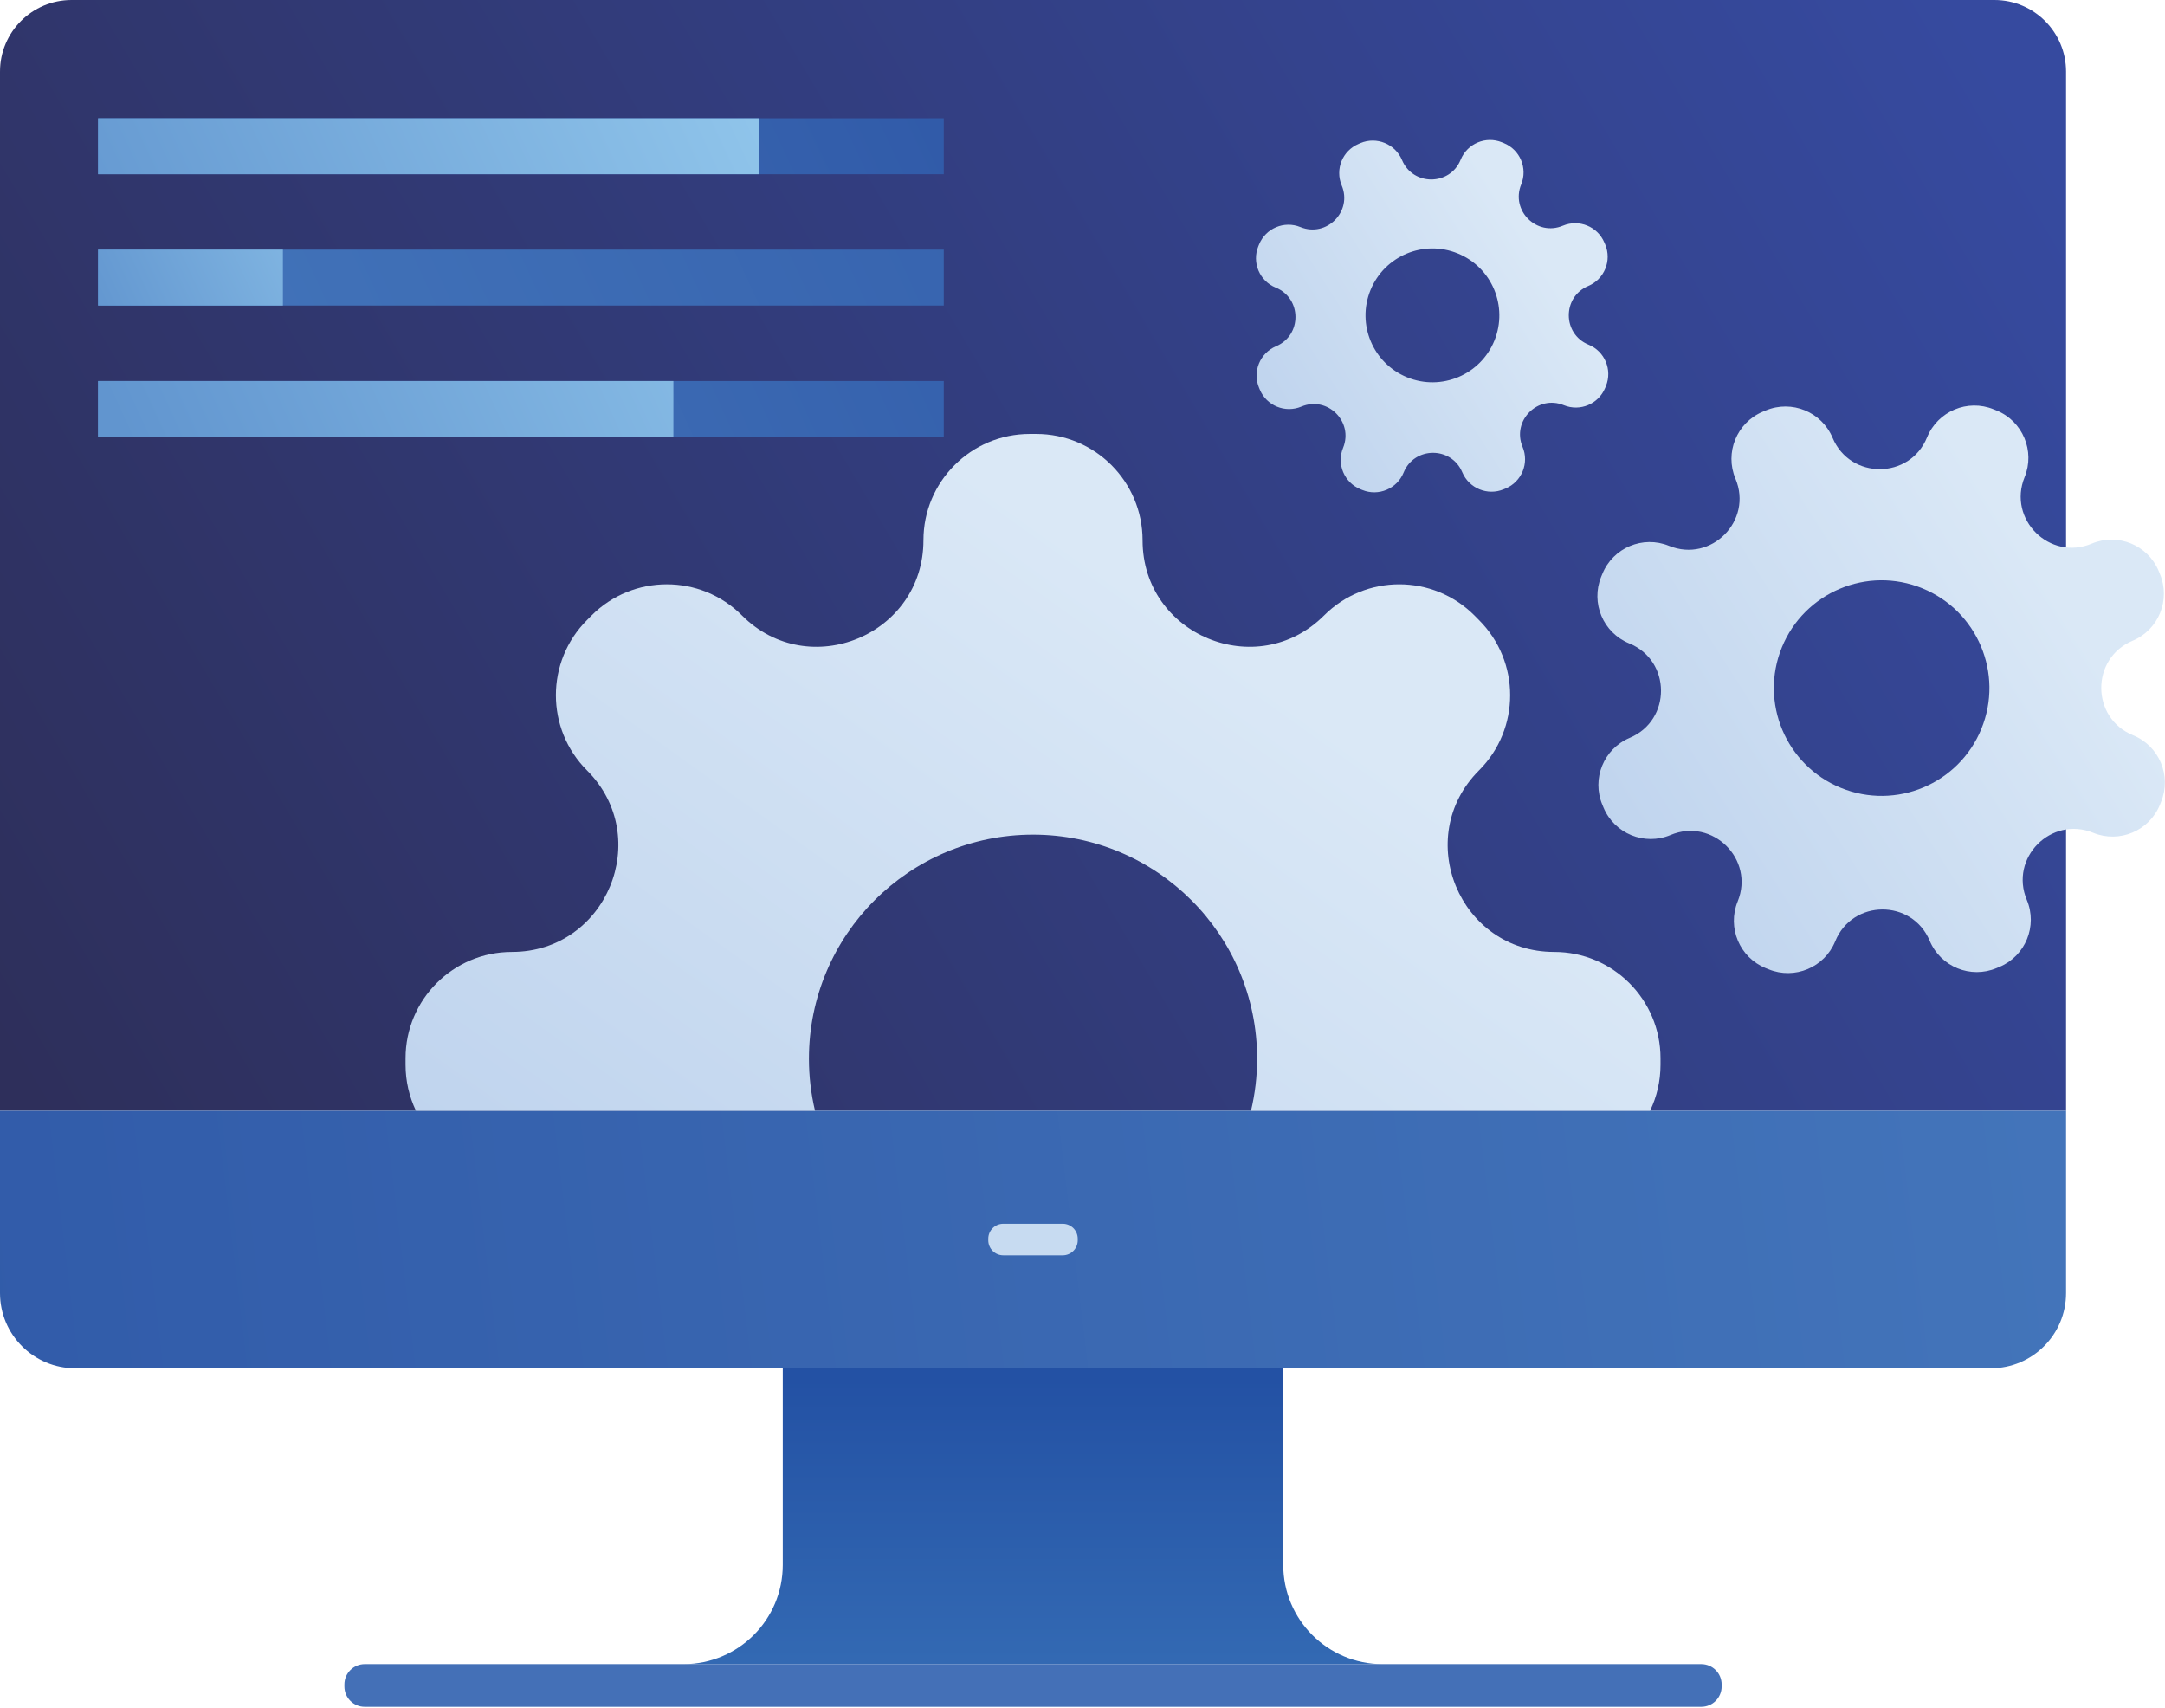 <?xml version="1.0" encoding="UTF-8" standalone="no"?>
<!DOCTYPE svg PUBLIC "-//W3C//DTD SVG 1.1//EN" "http://www.w3.org/Graphics/SVG/1.1/DTD/svg11.dtd">
<svg width="100%" height="100%" viewBox="0 0 937 739" version="1.1" xmlns="http://www.w3.org/2000/svg" xmlns:xlink="http://www.w3.org/1999/xlink" xml:space="preserve" xmlns:serif="http://www.serif.com/" style="fill-rule:evenodd;clip-rule:evenodd;stroke-linejoin:round;stroke-miterlimit:2;">
    <g transform="matrix(1,0,0,1,-6130.66,-2972.18)">
        <g transform="matrix(2,0,0,2,0,0)">
            <path d="M3512.42,1726.42L3065.33,1726.42L3065.33,1501.59C3065.33,1493.03 3072.26,1486.09 3080.82,1486.09L3496.92,1486.09C3505.48,1486.09 3512.42,1493.03 3512.42,1501.59L3512.42,1726.42Z" style="fill:url(#_Linear1);"/>
        </g>
        <g transform="matrix(2,0,0,2,0,0)">
            <path d="M3364.5,1846.15L3213.25,1846.15C3225.11,1846.15 3234.72,1836.53 3234.72,1824.67L3234.72,1782.14L3343.02,1782.14L3343.02,1824.67C3343.02,1836.53 3352.64,1846.15 3364.5,1846.15Z" style="fill:url(#_Linear2);"/>
        </g>
        <g transform="matrix(2,0,0,2,0,0)">
            <path d="M3433.49,1855.39L3144.25,1855.39C3141.82,1855.39 3139.86,1853.42 3139.86,1850.99L3139.86,1850.55C3139.86,1848.12 3141.82,1846.15 3144.25,1846.15L3433.49,1846.15C3435.92,1846.15 3437.89,1848.12 3437.89,1850.55L3437.89,1850.99C3437.89,1853.42 3435.92,1855.39 3433.49,1855.39Z" style="fill:rgb(68,112,183);fill-rule:nonzero;"/>
        </g>
        <g transform="matrix(2,0,0,2,0,0)">
            <path d="M3065.33,1726.42L3065.33,1765.86C3065.33,1774.85 3072.62,1782.14 3081.61,1782.14L3496.14,1782.14C3505.13,1782.14 3512.42,1774.85 3512.42,1765.86L3512.42,1726.42L3065.33,1726.42Z" style="fill:url(#_Linear3);"/>
        </g>
        <g transform="matrix(2,0,0,2,0,0)">
            <path d="M3295.3,1757.69L3282.44,1757.69C3280.65,1757.69 3279.19,1756.24 3279.19,1754.44L3279.19,1754.11C3279.19,1752.32 3280.65,1750.87 3282.44,1750.87L3295.3,1750.87C3297.1,1750.87 3298.55,1752.32 3298.55,1754.11L3298.55,1754.44C3298.55,1756.24 3297.1,1757.69 3295.3,1757.69Z" style="fill:rgb(199,219,241);fill-rule:nonzero;"/>
        </g>
        <g transform="matrix(2,0,0,2,0,0)">
            <path d="M3463.7,1656.56C3451.78,1651.69 3446.06,1638.08 3450.92,1626.16C3455.79,1614.24 3469.4,1608.51 3481.32,1613.38C3493.25,1618.25 3498.97,1631.86 3494.1,1643.78C3489.24,1655.7 3475.62,1661.43 3463.7,1656.56ZM3526.92,1645.17C3517.79,1641.45 3517.73,1628.55 3526.81,1624.73C3532.45,1622.36 3535.09,1615.88 3532.72,1610.25L3532.46,1609.62C3530.1,1603.99 3523.61,1601.34 3517.98,1603.71C3508.89,1607.53 3499.73,1598.46 3503.45,1589.33C3505.76,1583.68 3503.04,1577.22 3497.39,1574.91L3496.76,1574.66C3491.11,1572.35 3484.65,1575.06 3482.34,1580.72C3478.62,1589.84 3465.72,1589.91 3461.9,1580.82C3459.53,1575.19 3453.05,1572.55 3447.41,1574.91L3446.79,1575.17C3441.16,1577.54 3438.51,1584.03 3440.88,1589.66C3444.7,1598.75 3435.63,1607.91 3426.5,1604.19C3420.85,1601.88 3414.39,1604.59 3412.08,1610.25L3411.82,1610.88C3409.52,1616.53 3412.23,1622.99 3417.89,1625.3C3427.01,1629.02 3427.08,1641.92 3417.99,1645.74C3412.36,1648.11 3409.72,1654.59 3412.08,1660.22L3412.34,1660.85C3414.71,1666.48 3421.2,1669.12 3426.83,1666.76C3435.91,1662.94 3445.08,1672.01 3441.36,1681.13C3439.05,1686.79 3441.76,1693.25 3447.42,1695.56L3448.05,1695.81C3453.7,1698.12 3460.16,1695.41 3462.47,1689.75C3466.19,1680.63 3479.09,1680.56 3482.91,1689.64C3485.28,1695.28 3491.76,1697.92 3497.39,1695.55L3498.02,1695.29C3503.65,1692.93 3506.29,1686.44 3503.93,1680.81C3500.11,1671.72 3509.18,1662.56 3518.3,1666.28C3523.96,1668.59 3530.42,1665.87 3532.73,1660.22L3532.98,1659.59C3535.29,1653.94 3532.58,1647.48 3526.92,1645.17Z" style="fill:url(#_Linear4);"/>
        </g>
        <g transform="matrix(2,0,0,2,0,0)">
            <rect x="3086.55" y="1511.68" width="183.01" height="12.1" style="fill:url(#_Linear5);"/>
        </g>
        <g transform="matrix(2,0,0,2,0,0)">
            <rect x="3086.55" y="1540.1" width="183.01" height="12.1" style="fill:url(#_Linear6);"/>
        </g>
        <g transform="matrix(2,0,0,2,0,0)">
            <rect x="3086.55" y="1568.53" width="183.01" height="12.09" style="fill:url(#_Linear7);"/>
        </g>
        <g transform="matrix(2,0,0,2,0,0)">
            <path d="M3369.84,1567.73C3362.43,1564.71 3358.88,1556.26 3361.9,1548.86C3364.92,1541.45 3373.37,1537.9 3380.78,1540.92C3388.18,1543.94 3391.73,1552.39 3388.71,1559.8C3385.69,1567.2 3377.24,1570.75 3369.84,1567.73ZM3409.08,1560.66C3403.42,1558.35 3403.38,1550.34 3409.02,1547.97C3412.51,1546.5 3414.16,1542.47 3412.69,1538.98L3412.52,1538.59C3411.05,1535.09 3407.03,1533.45 3403.53,1534.92C3397.89,1537.29 3392.2,1531.66 3394.51,1526C3395.95,1522.48 3394.26,1518.47 3390.75,1517.04L3390.36,1516.88C3386.85,1515.45 3382.84,1517.13 3381.41,1520.65C3379.1,1526.31 3371.09,1526.35 3368.72,1520.71C3367.25,1517.22 3363.22,1515.57 3359.73,1517.04L3359.34,1517.21C3355.84,1518.68 3354.2,1522.7 3355.67,1526.2C3358.04,1531.84 3352.41,1537.53 3346.74,1535.22C3343.23,1533.78 3339.22,1535.47 3337.79,1538.98L3337.63,1539.37C3336.2,1542.88 3337.88,1546.89 3341.4,1548.32C3347.06,1550.63 3347.1,1558.64 3341.46,1561.01C3337.97,1562.48 3336.32,1566.51 3337.79,1570L3337.95,1570.39C3339.42,1573.89 3343.45,1575.53 3346.95,1574.06C3352.59,1571.69 3358.28,1577.32 3355.97,1582.99C3354.53,1586.5 3356.22,1590.51 3359.73,1591.94L3360.12,1592.1C3363.63,1593.53 3367.64,1591.85 3369.07,1588.33C3371.38,1582.67 3379.39,1582.63 3381.76,1588.27C3383.23,1591.76 3387.26,1593.41 3390.75,1591.94L3391.14,1591.78C3394.64,1590.31 3396.28,1586.28 3394.81,1582.78C3392.44,1577.14 3398.07,1571.45 3403.74,1573.76C3407.25,1575.2 3411.25,1573.51 3412.69,1570L3412.85,1569.61C3414.28,1566.1 3412.59,1562.09 3409.08,1560.66Z" style="fill:url(#_Linear8);"/>
        </g>
        <g transform="matrix(2,0,0,2,0,0)">
            <path d="M3241.7,1726.42C3240.84,1722.81 3240.38,1719.04 3240.38,1715.17C3240.38,1688.39 3262.09,1666.68 3288.87,1666.68C3315.66,1666.68 3337.37,1688.39 3337.37,1715.17C3337.37,1719.04 3336.9,1722.81 3336.04,1726.42L3422.4,1726.42C3423.85,1723.4 3424.66,1720.03 3424.66,1716.47L3424.66,1715.06C3424.66,1702.36 3414.36,1692.06 3401.65,1692.06C3381.16,1692.06 3370.89,1667.28 3385.38,1652.78C3394.37,1643.8 3394.37,1629.23 3385.38,1620.25L3384.39,1619.25C3375.41,1610.27 3360.84,1610.27 3351.86,1619.25C3337.36,1633.75 3312.58,1623.48 3312.58,1602.99C3312.58,1590.28 3302.28,1579.98 3289.57,1579.98L3288.17,1579.98C3275.46,1579.98 3265.16,1590.28 3265.16,1602.99C3265.16,1623.48 3240.38,1633.75 3225.89,1619.25C3216.91,1610.27 3202.34,1610.27 3193.35,1619.25L3192.36,1620.25C3183.38,1629.23 3183.38,1643.8 3192.36,1652.78C3206.85,1667.28 3196.59,1692.06 3176.09,1692.06C3163.39,1692.06 3153.09,1702.36 3153.09,1715.06L3153.09,1716.47C3153.09,1720.03 3153.9,1723.4 3155.34,1726.42L3241.7,1726.42Z" style="fill:url(#_Linear9);"/>
        </g>
        <g transform="matrix(2,0,0,2,0,0)">
            <rect x="3086.55" y="1511.68" width="143.01" height="12.1" style="fill:url(#_Linear10);"/>
        </g>
        <g transform="matrix(2,0,0,2,0,0)">
            <rect x="3086.55" y="1540.1" width="40" height="12.1" style="fill:url(#_Linear11);"/>
        </g>
        <g transform="matrix(2,0,0,2,0,0)">
            <rect x="3086.55" y="1568.53" width="124.5" height="12.09" style="fill:url(#_Linear12);"/>
        </g>
    </g>
    <defs>
        <linearGradient id="_Linear1" x1="0" y1="0" x2="1" y2="0" gradientUnits="userSpaceOnUse" gradientTransform="matrix(-419.236,238.853,-238.853,-419.236,3493.93,1492.67)"><stop offset="0" style="stop-color:rgb(54,74,159);stop-opacity:1"/><stop offset="1" style="stop-color:rgb(46,47,91);stop-opacity:1"/></linearGradient>
        <linearGradient id="_Linear2" x1="0" y1="0" x2="1" y2="0" gradientUnits="userSpaceOnUse" gradientTransform="matrix(4.01525e-16,-65.574,65.574,4.01525e-16,3288.87,1849.97)"><stop offset="0" style="stop-color:rgb(52,107,180);stop-opacity:1"/><stop offset="1" style="stop-color:rgb(35,81,164);stop-opacity:1"/></linearGradient>
        <linearGradient id="_Linear3" x1="0" y1="0" x2="1" y2="0" gradientUnits="userSpaceOnUse" gradientTransform="matrix(-476.412,55.363,-55.363,-476.412,3535.33,1724.75)"><stop offset="0" style="stop-color:rgb(68,118,187);stop-opacity:1"/><stop offset="1" style="stop-color:rgb(49,91,169);stop-opacity:1"/></linearGradient>
        <linearGradient id="_Linear4" x1="0" y1="0" x2="1" y2="0" gradientUnits="userSpaceOnUse" gradientTransform="matrix(101.067,-64.501,64.501,101.067,3407.54,1676.63)"><stop offset="0" style="stop-color:rgb(189,210,237);stop-opacity:1"/><stop offset="1" style="stop-color:rgb(218,232,246);stop-opacity:1"/></linearGradient>
        <linearGradient id="_Linear5" x1="0" y1="0" x2="1" y2="0" gradientUnits="userSpaceOnUse" gradientTransform="matrix(174.954,-80.875,80.875,174.954,3078.91,1563.56)"><stop offset="0" style="stop-color:rgb(68,118,187);stop-opacity:1"/><stop offset="1" style="stop-color:rgb(49,91,169);stop-opacity:1"/></linearGradient>
        <linearGradient id="_Linear6" x1="0" y1="0" x2="1" y2="0" gradientUnits="userSpaceOnUse" gradientTransform="matrix(258.91,-119.685,119.685,258.91,3088.76,1587.43)"><stop offset="0" style="stop-color:rgb(68,118,187);stop-opacity:1"/><stop offset="1" style="stop-color:rgb(49,91,169);stop-opacity:1"/></linearGradient>
        <linearGradient id="_Linear7" x1="0" y1="0" x2="1" y2="0" gradientUnits="userSpaceOnUse" gradientTransform="matrix(199.59,-92.263,92.263,199.59,3106.95,1607.45)"><stop offset="0" style="stop-color:rgb(68,118,187);stop-opacity:1"/><stop offset="1" style="stop-color:rgb(49,91,169);stop-opacity:1"/></linearGradient>
        <linearGradient id="_Linear8" x1="0" y1="0" x2="1" y2="0" gradientUnits="userSpaceOnUse" gradientTransform="matrix(62.743,-40.043,40.043,62.743,3334.97,1580.19)"><stop offset="0" style="stop-color:rgb(189,210,237);stop-opacity:1"/><stop offset="1" style="stop-color:rgb(218,232,246);stop-opacity:1"/></linearGradient>
        <linearGradient id="_Linear9" x1="0" y1="0" x2="1" y2="0" gradientUnits="userSpaceOnUse" gradientTransform="matrix(117.916,-166.839,166.839,117.916,3219.4,1797.52)"><stop offset="0" style="stop-color:rgb(189,210,237);stop-opacity:1"/><stop offset="1" style="stop-color:rgb(218,232,246);stop-opacity:1"/></linearGradient>
        <linearGradient id="_Linear10" x1="0" y1="0" x2="1" y2="0" gradientUnits="userSpaceOnUse" gradientTransform="matrix(137.848,-63.722,63.722,137.848,3079.94,1553.84)"><stop offset="0" style="stop-color:rgb(97,149,207);stop-opacity:1"/><stop offset="1" style="stop-color:rgb(143,196,234);stop-opacity:1"/></linearGradient>
        <linearGradient id="_Linear11" x1="0" y1="0" x2="1" y2="0" gradientUnits="userSpaceOnUse" gradientTransform="matrix(62.587,-28.932,28.932,62.587,3084.97,1556.13)"><stop offset="0" style="stop-color:rgb(97,149,207);stop-opacity:1"/><stop offset="1" style="stop-color:rgb(143,196,234);stop-opacity:1"/></linearGradient>
        <linearGradient id="_Linear12" x1="0" y1="0" x2="1" y2="0" gradientUnits="userSpaceOnUse" gradientTransform="matrix(137.668,-63.639,63.639,137.668,3099.75,1597.25)"><stop offset="0" style="stop-color:rgb(97,149,207);stop-opacity:1"/><stop offset="1" style="stop-color:rgb(143,196,234);stop-opacity:1"/></linearGradient>
    </defs>
</svg>
